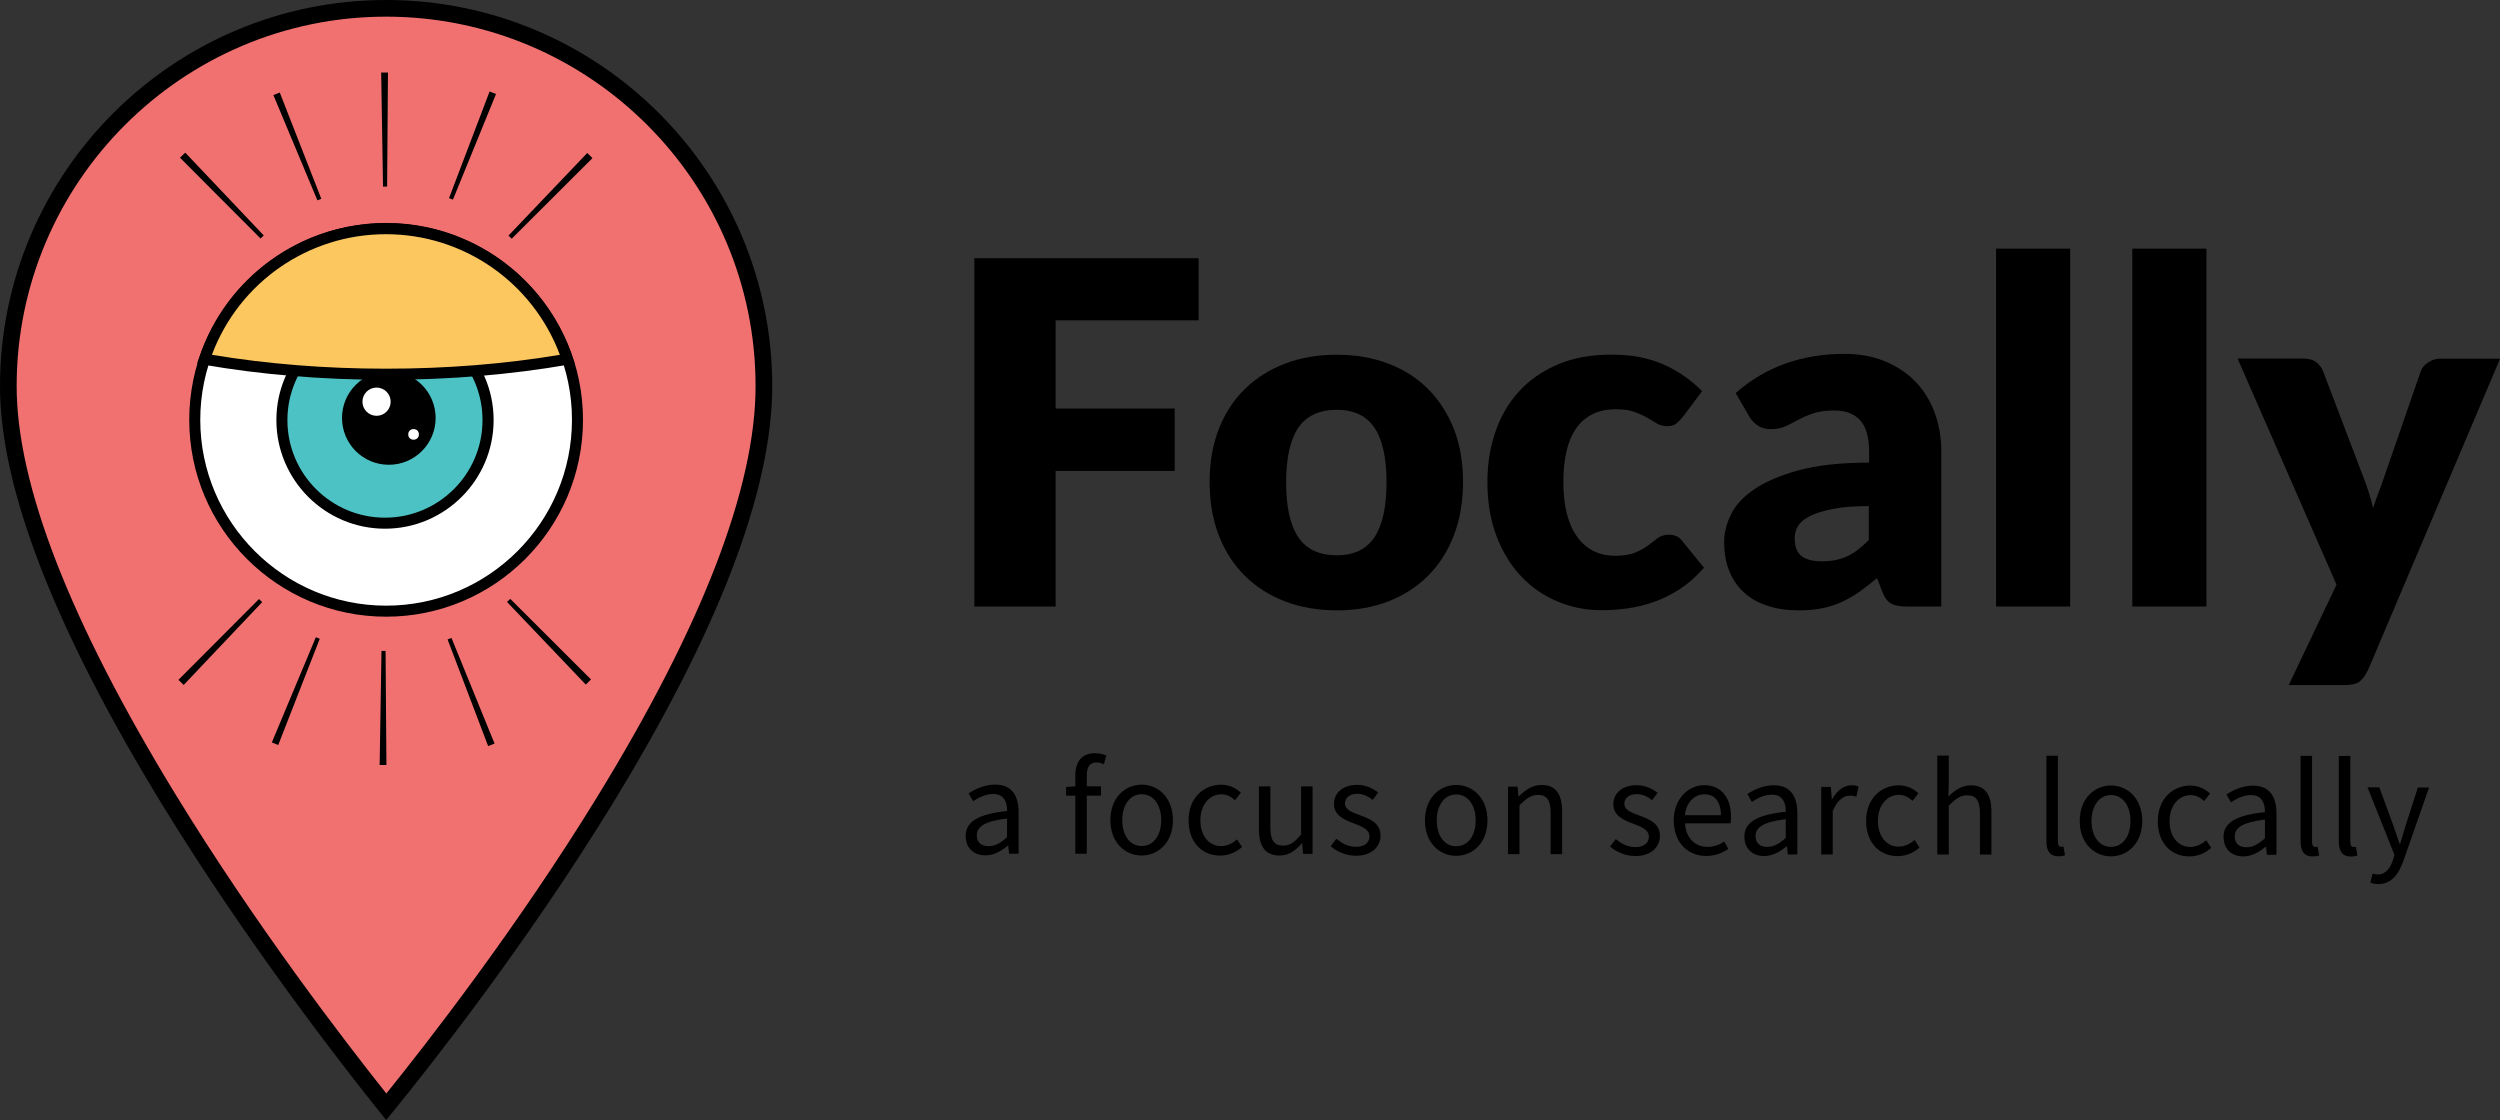 <?xml version="1.0" encoding="UTF-8"?>
<svg id="Layer_1" data-name="Layer 1" xmlns="http://www.w3.org/2000/svg" viewBox="0 0 324.19 145.24">
  <rect x="0" y="0" width="324.19" height="145.24" fill="#333333" stroke="none"/>
  <defs>
    <style>
      .cls-1 {
        fill: #fdc760;
      }

      .cls-2 {
        fill: #4cc2c4;
      }

      .cls-3 {
        fill: #f17171;
      }

      .cls-4 {
        fill: #fff;
      }
    </style>
  </defs>
  <g>
    <g>
      <path class="cls-3" d="M50.07,1.08C23.06,1.08,1.08,23.06,1.08,50.07c0,12.97,6.97,30.95,20.73,53.46,11,17.99,23.34,33.84,28.28,40,4.94-6.06,17.29-21.71,28.27-39.62,13.73-22.38,20.7-40.5,20.7-53.84C99.06,23.06,77.08,1.08,50.07,1.08Z"/>
      <path d="M50.08,145.24l-.84-1.04c-4.84-6.03-17.29-22.01-28.36-40.11C7.03,81.41,0,63.24,0,50.07,0,22.46,22.46,0,50.07,0s50.07,22.46,50.07,50.07c0,13.54-7.02,31.85-20.86,54.4-11.05,18.01-23.51,33.79-28.35,39.73l-.84,1.03ZM50.07,2.16C23.65,2.16,2.16,23.65,2.16,50.07c0,12.77,6.92,30.56,20.57,52.89,10.41,17.04,22.07,32.18,27.37,38.84,5.3-6.57,16.95-21.52,27.34-38.46,13.63-22.21,20.54-40.14,20.54-53.27,0-26.42-21.49-47.91-47.91-47.91Z"/>
    </g>
    <g>
      <g>
        <circle class="cls-4" cx="50.07" cy="54.44" r="24.82"/>
        <path d="M50.07,79.97c-14.08,0-25.53-11.45-25.53-25.53s11.45-25.53,25.53-25.53,25.53,11.45,25.53,25.53-11.45,25.53-25.53,25.53ZM50.07,30.34c-13.29,0-24.1,10.81-24.1,24.1s10.81,24.1,24.1,24.1,24.1-10.81,24.1-24.1-10.81-24.1-24.1-24.1Z"/>
      </g>
      <g>
        <circle class="cls-2" cx="49.92" cy="54.47" r="13.37"/>
        <path d="M49.92,68.56c-7.77,0-14.08-6.32-14.08-14.09s6.32-14.08,14.08-14.08,14.09,6.32,14.09,14.08-6.32,14.09-14.09,14.09ZM49.92,41.83c-6.97,0-12.65,5.67-12.65,12.65s5.67,12.65,12.65,12.65,12.65-5.67,12.65-12.65-5.67-12.65-12.65-12.65Z"/>
      </g>
      <circle cx="50.42" cy="54.2" r="6.07"/>
      <circle class="cls-4" cx="53.63" cy="56.33" r=".69"/>
      <g>
        <path class="cls-1" d="M50.04,48.53c8.35,0,16.3-.69,23.53-1.95-3.3-9.84-12.58-16.93-23.53-16.93s-20.23,7.09-23.53,16.93c7.23,1.26,15.18,1.95,23.53,1.95Z"/>
        <path d="M50.04,49.25c-8.2,0-16.16-.66-23.65-1.96l-.83-.14.27-.79c3.49-10.42,13.22-17.42,24.21-17.42s20.72,7,24.21,17.42l.27.79-.83.14c-7.49,1.3-15.45,1.96-23.65,1.96ZM27.48,46.01c7.17,1.19,14.75,1.8,22.56,1.8s15.4-.6,22.56-1.8c-3.51-9.39-12.48-15.64-22.56-15.64s-19.05,6.25-22.56,15.64Z"/>
      </g>
      <g>
        <path d="M50.01,84.41c-.18,0-.36,0-.54,0-.08,4.93-.16,9.86-.24,14.79.29,0,.59,0,.88,0-.04-4.93-.07-9.86-.11-14.8Z"/>
        <path d="M58.55,82.72c-.17.07-.34.13-.51.2,1.75,4.61,3.5,9.22,5.26,13.83.28-.11.55-.21.83-.33-1.86-4.57-3.73-9.14-5.59-13.71Z"/>
        <path d="M41.46,82.83c-.17-.07-.34-.13-.5-.2-1.91,4.55-3.81,9.1-5.71,13.65.28.12.55.23.83.33,1.79-4.6,3.59-9.19,5.39-13.79Z"/>
        <path d="M66.16,77.66c-.14.14-.27.27-.41.4,3.4,3.57,6.8,7.14,10.21,10.71.23-.22.45-.44.68-.66-3.49-3.48-6.98-6.97-10.47-10.45Z"/>
        <path d="M34,78.08c-.14-.13-.28-.27-.41-.4-3.48,3.49-6.97,6.98-10.45,10.48.22.22.45.44.68.66,3.39-3.58,6.78-7.16,10.18-10.74Z"/>
      </g>
      <circle class="cls-4" cx="48.83" cy="52.09" r="1.83"/>
      <g>
        <path d="M50.21,24.2c-.18,0-.36,0-.54,0-.08-4.93-.16-9.86-.24-14.79.29,0,.59,0,.88,0-.04,4.93-.07,9.86-.11,14.8Z"/>
        <path d="M58.74,25.89c-.17-.07-.34-.13-.51-.2,1.75-4.61,3.5-9.22,5.26-13.83.28.11.55.21.83.33-1.86,4.57-3.73,9.14-5.59,13.71Z"/>
        <path d="M41.66,25.78c-.17.07-.34.13-.5.2-1.91-4.55-3.81-9.1-5.71-13.65.28-.12.55-.23.83-.33,1.79,4.6,3.59,9.19,5.39,13.79Z"/>
        <path d="M66.35,30.95c-.14-.14-.27-.27-.41-.4,3.4-3.57,6.8-7.14,10.21-10.71.23.22.45.44.68.66-3.49,3.48-6.98,6.97-10.47,10.45Z"/>
        <path d="M34.2,30.53c-.14.13-.28.27-.41.4-3.48-3.49-6.97-6.98-10.45-10.48.22-.22.45-.44.68-.66,3.39,3.58,6.78,7.16,10.18,10.74Z"/>
      </g>
    </g>
  </g>
  <g>
    <path d="M125.22,108.43c0-1.91,1.65-2.86,5.38-3.26,0-1.13-.38-2.21-1.8-2.21-1.01,0-1.92.48-2.61.94l-.58-1.02c.81-.53,2.03-1.14,3.44-1.14,2.14,0,3.04,1.42,3.04,3.6v5.37s-1.23,0-1.23,0l-.12-1.05h-.05c-.83.69-1.81,1.26-2.9,1.26-1.47,0-2.56-.91-2.56-2.49ZM130.59,108.57v-2.43c-2.93.35-3.92,1.07-3.92,2.19,0,1,.67,1.4,1.53,1.4.85,0,1.54-.41,2.39-1.16Z"/>
    <path d="M138.25,102.05l1.25-.08h3.27s0,1.21,0,1.21h-4.52s0-1.12,0-1.12ZM139.44,100.58c0-1.78.81-2.91,2.57-2.91.53,0,1.06.13,1.45.3l-.31,1.13c-.33-.15-.68-.23-.99-.23-.83,0-1.23.58-1.23,1.71v10.13s-1.49,0-1.49,0v-10.13Z"/>
    <path d="M143.99,106.35c0-2.92,1.91-4.6,4.06-4.6,2.15,0,4.05,1.69,4.05,4.61,0,2.9-1.91,4.58-4.06,4.58-2.15,0-4.05-1.69-4.05-4.58ZM150.58,106.36c0-2.01-1.02-3.37-2.52-3.37-1.51,0-2.53,1.36-2.53,3.37,0,2,1.02,3.35,2.52,3.35,1.5,0,2.53-1.34,2.53-3.35Z"/>
    <path d="M154.13,106.36c0-2.92,1.98-4.6,4.22-4.6,1.15,0,1.94.48,2.56,1.03l-.76.98c-.51-.46-1.05-.77-1.74-.77-1.58,0-2.75,1.36-2.75,3.37,0,2,1.09,3.35,2.7,3.35.8,0,1.51-.39,2.06-.87l.64.99c-.79.7-1.78,1.11-2.83,1.11-2.33,0-4.1-1.69-4.1-4.58Z"/>
    <path d="M163.25,107.53v-5.55s1.49,0,1.49,0v5.35c0,1.63.49,2.33,1.64,2.33.89,0,1.52-.44,2.34-1.47v-6.21s1.49,0,1.49,0v8.75s-1.23,0-1.23,0l-.12-1.37h-.05c-.81.95-1.69,1.58-2.89,1.58-1.84,0-2.67-1.19-2.67-3.42Z"/>
    <path d="M172.56,109.74l.73-.97c.76.61,1.53,1.04,2.58,1.04,1.15,0,1.72-.61,1.72-1.36,0-.9-1.03-1.3-2-1.66-1.23-.45-2.61-1.05-2.61-2.53,0-1.4,1.12-2.48,3.02-2.48,1.09,0,2.04.45,2.72.99l-.71.95c-.6-.45-1.22-.78-1.99-.78-1.1,0-1.61.59-1.61,1.25,0,.83.95,1.15,1.94,1.52,1.26.48,2.67.99,2.67,2.66,0,1.42-1.13,2.6-3.2,2.6-1.24,0-2.44-.53-3.26-1.22Z"/>
    <path d="M184.78,106.39c0-2.92,1.92-4.6,4.06-4.6,2.14,0,4.05,1.69,4.05,4.61,0,2.9-1.91,4.58-4.06,4.58s-4.05-1.69-4.05-4.58ZM191.36,106.39c0-2.01-1.02-3.37-2.52-3.37-1.5,0-2.53,1.36-2.53,3.37,0,2.01,1.02,3.35,2.52,3.35,1.51,0,2.53-1.34,2.53-3.34Z"/>
    <path d="M195.57,102.01h1.22s.12,1.26.12,1.26h.05c.83-.82,1.74-1.48,2.94-1.48,1.84,0,2.67,1.19,2.67,3.42v5.55s-1.49,0-1.49,0v-5.35c0-1.63-.49-2.33-1.65-2.33-.89,0-1.51.46-2.39,1.34v6.34s-1.49,0-1.49,0v-8.75Z"/>
    <path d="M208.79,109.78l.73-.97c.76.61,1.53,1.04,2.58,1.04,1.15,0,1.72-.61,1.72-1.36,0-.9-1.03-1.3-2-1.66-1.23-.45-2.61-1.05-2.61-2.53,0-1.4,1.12-2.48,3.02-2.48,1.09,0,2.04.45,2.72.99l-.71.95c-.6-.45-1.22-.78-1.99-.78-1.1,0-1.61.59-1.61,1.25,0,.83.95,1.15,1.94,1.52,1.26.48,2.67.99,2.67,2.66,0,1.42-1.13,2.6-3.2,2.6-1.24,0-2.44-.53-3.26-1.22Z"/>
    <path d="M217.04,106.42c0-2.85,1.92-4.6,3.94-4.6,2.23,0,3.49,1.61,3.49,4.11,0,.31-.03.62-.07.84h-5.89c.1,1.85,1.24,3.05,2.91,3.05.84,0,1.53-.27,2.18-.7l.53.97c-.77.5-1.7.91-2.89.91-2.33,0-4.19-1.71-4.19-4.58ZM223.16,105.71c0-1.75-.79-2.71-2.16-2.71-1.23,0-2.33.99-2.51,2.71h4.67Z"/>
    <path d="M226.2,108.52c0-1.91,1.65-2.86,5.38-3.26,0-1.13-.38-2.21-1.8-2.21-1.01,0-1.92.48-2.61.94l-.58-1.02c.8-.53,2.03-1.14,3.44-1.14,2.14,0,3.04,1.42,3.04,3.6v5.37s-1.23,0-1.23,0l-.12-1.05h-.05c-.83.69-1.81,1.26-2.9,1.26-1.46,0-2.56-.91-2.56-2.49ZM231.57,108.66v-2.43c-2.93.35-3.92,1.07-3.92,2.19,0,1,.67,1.4,1.53,1.4.85,0,1.54-.41,2.39-1.16Z"/>
    <path d="M236.2,102.05h1.22s.12,1.59.12,1.59h.05c.61-1.11,1.51-1.81,2.49-1.81.39,0,.66.05.93.18l-.28,1.3c-.3-.09-.5-.14-.85-.14-.74,0-1.62.53-2.22,2.01v5.62s-1.49,0-1.49,0v-8.75Z"/>
    <path d="M241.99,106.44c0-2.92,1.98-4.6,4.22-4.6,1.15,0,1.94.47,2.56,1.03l-.76.98c-.51-.46-1.05-.77-1.74-.78-1.58,0-2.75,1.36-2.75,3.37,0,2.01,1.09,3.35,2.7,3.35.8,0,1.51-.39,2.06-.87l.64.99c-.79.7-1.78,1.11-2.83,1.11-2.33,0-4.1-1.69-4.1-4.58Z"/>
    <path d="M251.23,97.98h1.48s0,3.51,0,3.51l-.05,1.8c.82-.79,1.71-1.45,2.91-1.45,1.84,0,2.67,1.19,2.67,3.42v5.55s-1.49,0-1.49,0v-5.35c0-1.63-.49-2.33-1.65-2.33-.89,0-1.51.46-2.39,1.34v6.34s-1.49,0-1.49,0v-12.83Z"/>
    <path d="M265.37,109.07v-11.07s1.49,0,1.49,0v11.18c0,.45.19.63.4.63.08,0,.16,0,.32-.04l.2,1.13c-.21.08-.46.14-.85.14-1.11,0-1.57-.71-1.56-1.98Z"/>
    <path d="M269.69,106.46c0-2.92,1.91-4.6,4.06-4.6s4.05,1.69,4.05,4.61c0,2.9-1.92,4.58-4.06,4.58-2.15,0-4.05-1.69-4.05-4.58ZM276.27,106.47c0-2.01-1.02-3.37-2.52-3.37-1.51,0-2.53,1.36-2.53,3.37,0,2,1.02,3.35,2.52,3.35,1.5,0,2.53-1.34,2.53-3.35Z"/>
    <path d="M279.82,106.47c0-2.92,1.98-4.6,4.21-4.6,1.15,0,1.94.48,2.56,1.03l-.76.98c-.51-.46-1.05-.77-1.74-.77-1.58,0-2.75,1.36-2.75,3.37,0,2,1.09,3.35,2.7,3.35.8,0,1.51-.39,2.06-.87l.64.99c-.79.7-1.78,1.11-2.83,1.11-2.33,0-4.1-1.69-4.1-4.58Z"/>
    <path d="M288.33,108.57c0-1.91,1.65-2.86,5.38-3.26,0-1.13-.38-2.21-1.8-2.21-1.01,0-1.92.48-2.61.94l-.58-1.02c.81-.53,2.04-1.14,3.44-1.14,2.14,0,3.04,1.42,3.04,3.6v5.37s-1.23,0-1.23,0l-.12-1.05h-.05c-.83.69-1.81,1.26-2.89,1.26-1.47,0-2.56-.91-2.56-2.49ZM293.71,108.71v-2.43c-2.93.35-3.92,1.07-3.92,2.19,0,1,.67,1.4,1.53,1.4.85,0,1.54-.41,2.39-1.16Z"/>
    <path d="M298.33,109.09v-11.07s1.49,0,1.49,0v11.18c0,.45.19.63.4.63.08,0,.16,0,.32-.04l.2,1.13c-.21.08-.46.14-.85.14-1.11,0-1.57-.71-1.56-1.98Z"/>
    <path d="M303.29,109.1v-11.07s1.49,0,1.49,0v11.18c0,.45.19.63.4.63.08,0,.16,0,.32-.04l.2,1.13c-.21.08-.46.14-.85.14-1.11,0-1.57-.71-1.56-1.97Z"/>
    <path d="M307.38,114.45l.29-1.18c.17.06.44.13.67.13.99,0,1.61-.79,1.97-1.88l.2-.65-3.5-8.77h1.53s1.78,4.85,1.78,4.85c.27.76.57,1.66.85,2.47h.07c.25-.8.5-1.69.74-2.46l1.56-4.84h1.45s-3.31,9.47-3.31,9.47c-.62,1.74-1.52,3.05-3.28,3.05-.41,0-.74-.07-1.03-.18Z"/>
  </g>
  <g>
    <path d="M155.43,33.48v8.06h-18.54v11.44h15.44v8.09h-15.44v17.58h-10.54v-45.17h29.08Z"/>
    <path d="M173.35,46c2.44,0,4.66.38,6.67,1.15,2,.76,3.73,1.86,5.16,3.29s2.55,3.16,3.35,5.19c.8,2.04,1.19,4.32,1.19,6.87s-.4,4.87-1.19,6.93c-.8,2.06-1.91,3.8-3.35,5.24-1.44,1.44-3.16,2.54-5.16,3.32-2,.77-4.23,1.16-6.67,1.16s-4.7-.39-6.71-1.16c-2.02-.78-3.75-1.88-5.21-3.32-1.46-1.44-2.58-3.18-3.38-5.24-.8-2.06-1.19-4.37-1.19-6.93s.4-4.83,1.19-6.87c.8-2.04,1.92-3.77,3.38-5.19s3.19-2.52,5.21-3.29,4.25-1.15,6.71-1.15ZM173.35,72.01c2.21,0,3.84-.78,4.88-2.34s1.57-3.93,1.57-7.11-.52-5.55-1.57-7.1c-1.04-1.55-2.67-2.32-4.88-2.32s-3.94.77-4.99,2.32c-1.05,1.55-1.58,3.92-1.58,7.1s.53,5.55,1.58,7.11c1.05,1.56,2.72,2.34,4.99,2.34Z"/>
    <path d="M218.17,54.12c-.29.35-.57.63-.84.84-.27.21-.65.31-1.15.31s-.9-.11-1.29-.34-.81-.48-1.29-.76-1.03-.53-1.67-.76c-.64-.23-1.44-.34-2.39-.34-1.18,0-2.2.22-3.05.65-.86.43-1.57,1.05-2.12,1.86-.56.81-.97,1.79-1.24,2.96-.27,1.17-.4,2.49-.4,3.95,0,3.08.59,5.45,1.78,7.1,1.19,1.65,2.83,2.48,4.91,2.48,1.12,0,2-.14,2.65-.42.65-.28,1.2-.59,1.66-.93.45-.34.87-.66,1.26-.95.38-.29.86-.43,1.44-.43.76,0,1.34.28,1.74.84l2.79,3.44c-.99,1.14-2.04,2.06-3.13,2.77-1.1.71-2.22,1.27-3.36,1.67-1.15.4-2.3.68-3.46.84-1.16.16-2.28.23-3.38.23-1.96,0-3.84-.37-5.63-1.12-1.79-.74-3.36-1.82-4.71-3.24-1.35-1.41-2.43-3.16-3.22-5.22-.79-2.07-1.19-4.42-1.19-7.07,0-2.31.35-4.48,1.04-6.49.69-2.01,1.71-3.76,3.07-5.24,1.35-1.48,3.03-2.64,5.02-3.49,1.99-.85,4.3-1.27,6.93-1.27s4.73.4,6.63,1.21c1.9.81,3.62,1.98,5.15,3.53l-2.54,3.38Z"/>
    <path d="M247.31,78.65c-.91,0-1.6-.12-2.06-.37s-.85-.76-1.16-1.55l-.68-1.77c-.81.68-1.58,1.28-2.32,1.8s-1.51.96-2.31,1.32c-.79.36-1.64.63-2.54.81-.9.18-1.9.26-2.99.26-1.47,0-2.8-.19-4-.58-1.2-.38-2.22-.95-3.05-1.7-.84-.75-1.48-1.67-1.94-2.78-.46-1.11-.68-2.39-.68-3.84,0-1.14.29-2.31.87-3.51.58-1.2,1.58-2.3,3.01-3.28,1.43-.98,3.35-1.81,5.77-2.47,2.42-.66,5.47-1,9.15-1v-1.38c0-1.9-.39-3.27-1.16-4.11-.77-.84-1.88-1.27-3.3-1.27-1.14,0-2.07.12-2.79.37s-1.37.53-1.94.84c-.57.31-1.12.59-1.66.84s-1.18.37-1.92.37c-.66,0-1.22-.16-1.69-.48s-.83-.72-1.1-1.19l-1.74-3.01c1.94-1.72,4.1-2.99,6.46-3.83,2.37-.84,4.9-1.25,7.61-1.25,1.94,0,3.69.31,5.25.95s2.88,1.51,3.97,2.63c1.08,1.13,1.92,2.46,2.5,4.01.58,1.55.87,3.25.87,5.08v20.09h-4.4ZM236.27,72.79c1.24,0,2.33-.22,3.25-.65.93-.43,1.87-1.14,2.82-2.11v-4.4c-1.92,0-3.5.12-4.74.38s-2.22.56-2.95.94c-.72.38-1.22.8-1.5,1.28-.28.48-.42,1-.42,1.56,0,1.11.3,1.88.9,2.33.6.45,1.48.67,2.63.67Z"/>
    <path d="M268.45,32.24v46.41h-9.61v-46.41h9.61Z"/>
    <path d="M286.12,32.24v46.41h-9.61v-46.41h9.61Z"/>
    <path d="M307.01,86.98c-.29.64-.64,1.11-1.05,1.41-.41.3-1.08.45-1.98.45h-7.19l6.2-13.02-12.83-29.33h8.49c.74,0,1.32.17,1.74.5.41.33.7.72.87,1.18l5.27,13.86c.5,1.28.9,2.56,1.21,3.84.21-.66.43-1.31.68-1.95.25-.64.49-1.29.71-1.95l4.77-13.79c.17-.48.49-.87.98-1.19.49-.32,1.01-.48,1.57-.48h7.75l-17.17,40.49Z"/>
  </g>
</svg>